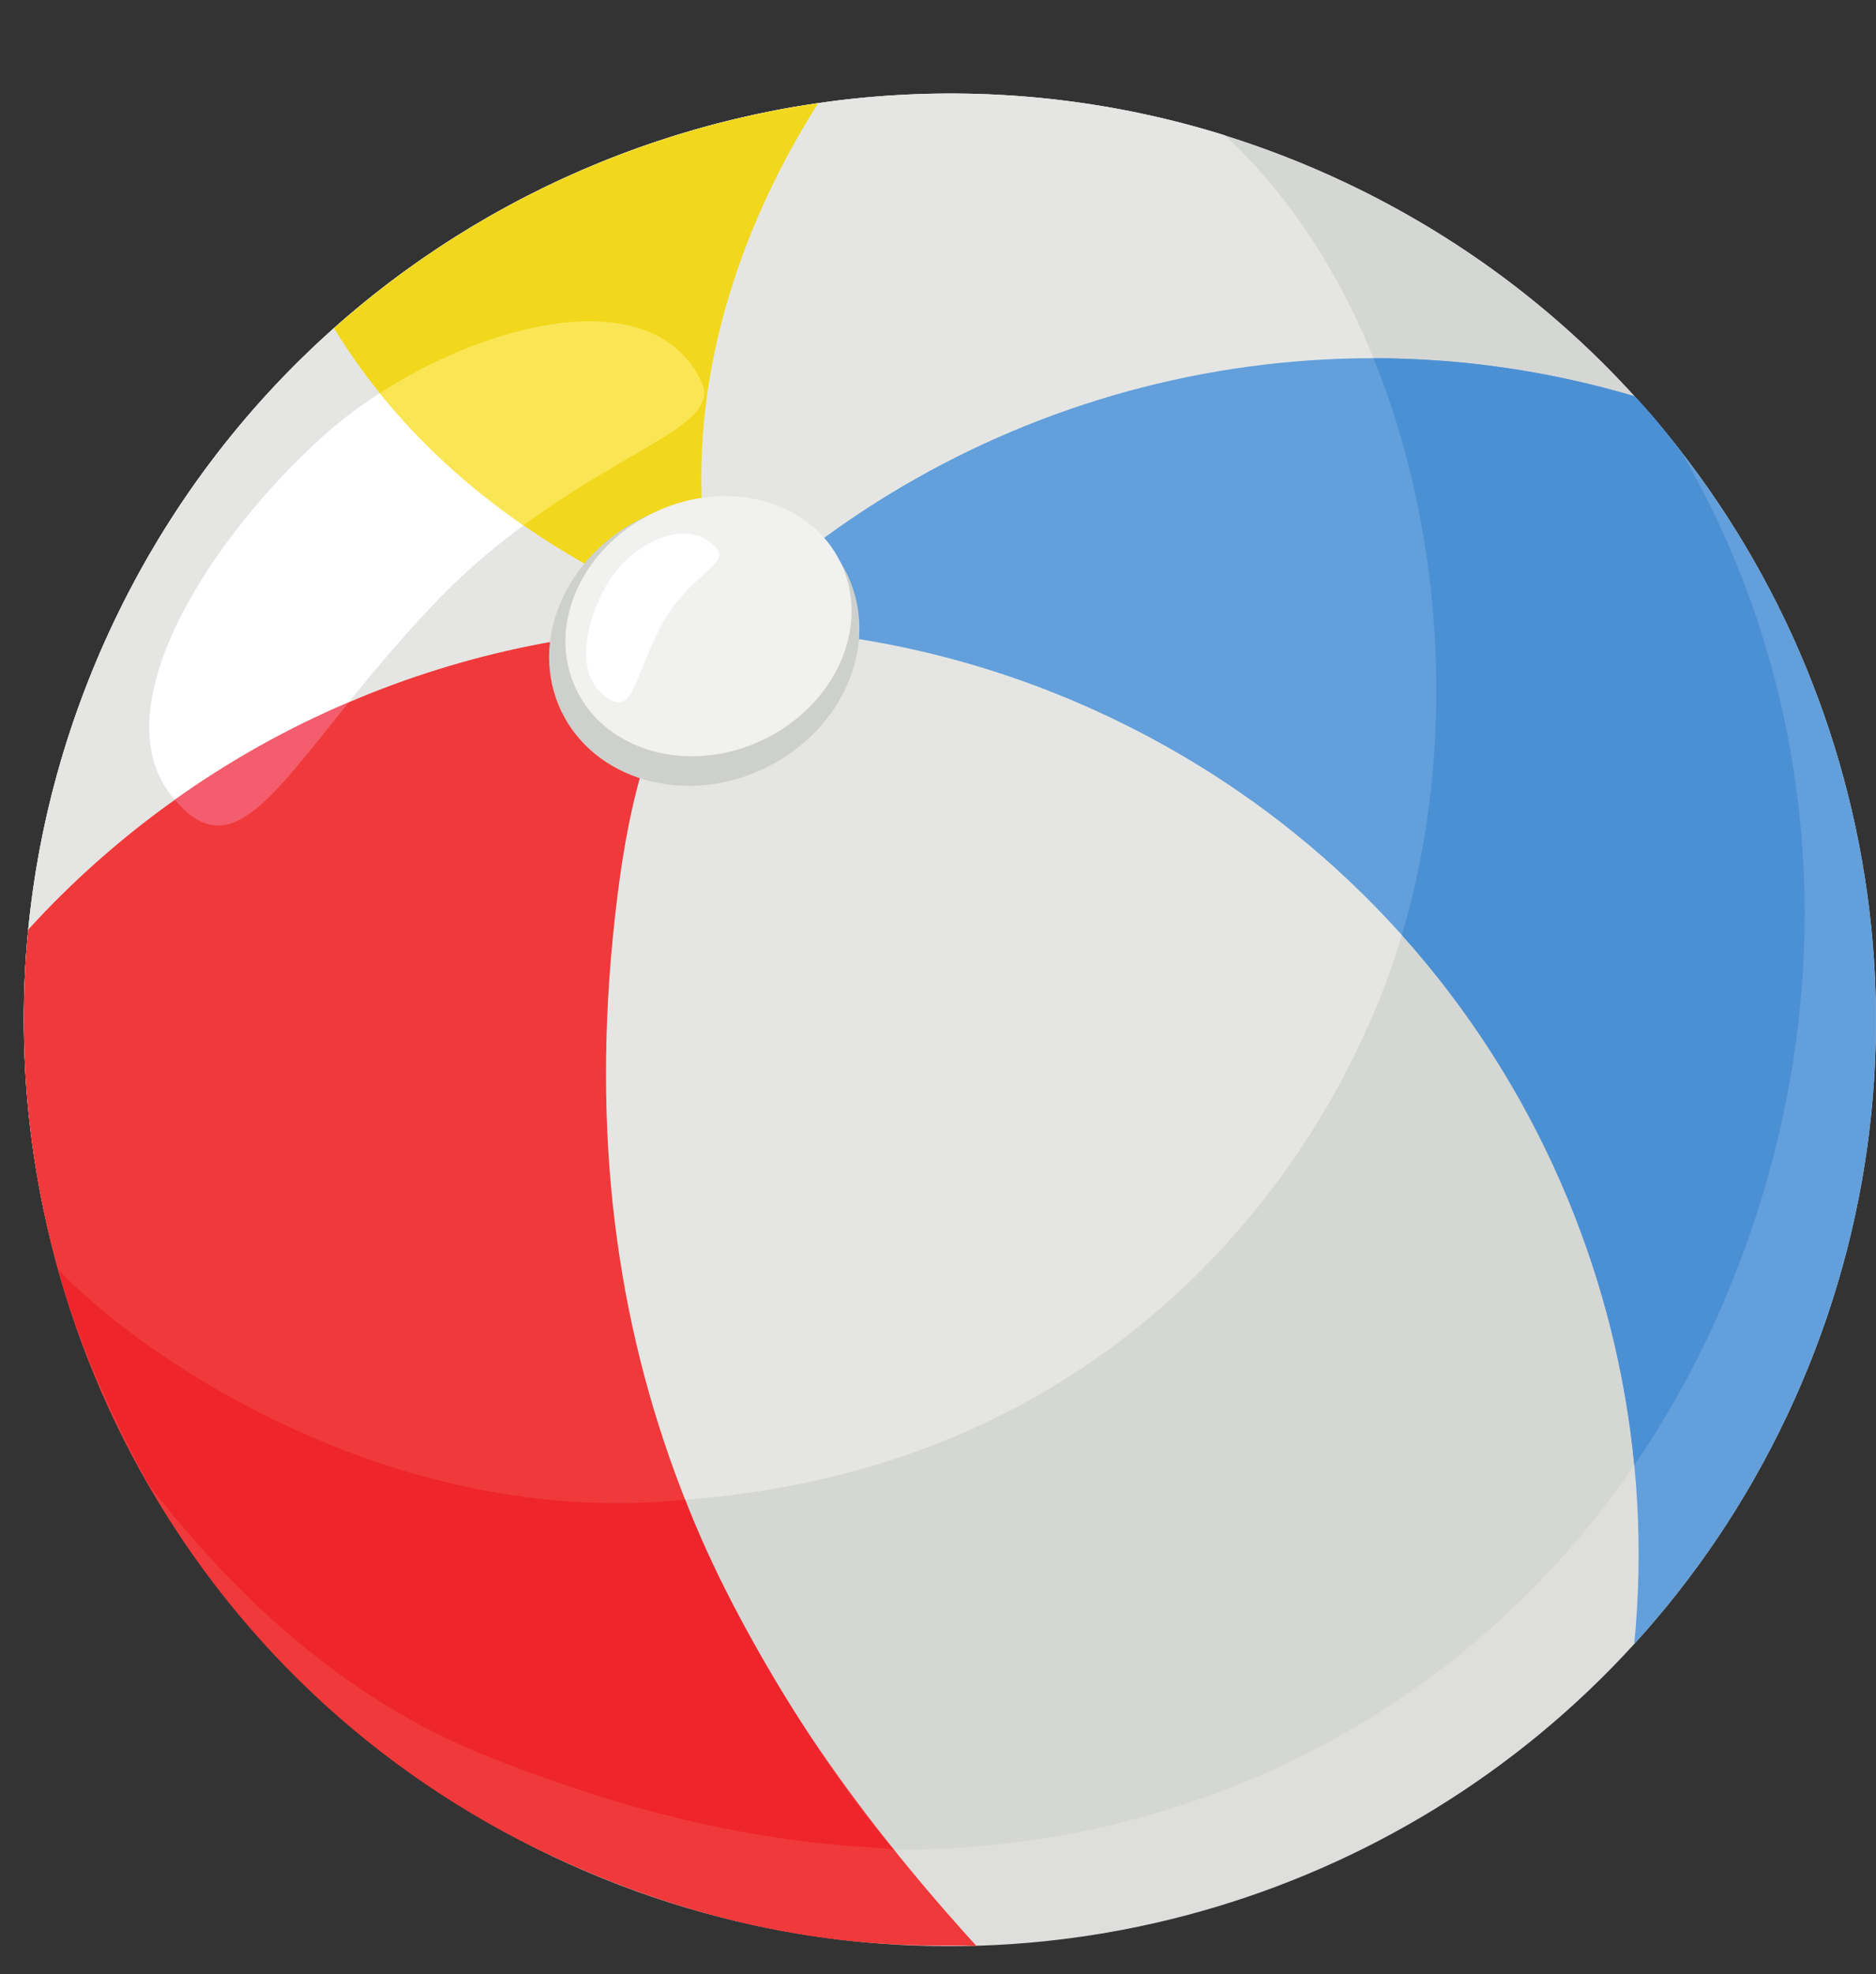 <?xml version="1.0" encoding="UTF-8"?>
<!DOCTYPE svg PUBLIC '-//W3C//DTD SVG 1.0//EN'
          'http://www.w3.org/TR/2001/REC-SVG-20010904/DTD/svg10.dtd'>
<svg height="2210.3" preserveAspectRatio="xMidYMid meet" version="1.0" viewBox="-26.6 -104.7 2100.8 2210.3" width="2100.8" xmlns="http://www.w3.org/2000/svg" xmlns:xlink="http://www.w3.org/1999/xlink" zoomAndPan="magnify"
><rect x="-26.6" y="-104.7" width="2100.8" height="2210.3" fill="#333333" stroke="none"/><defs
  ><clipPath id="a"
    ><path d="M 0 0 L 2074.18 0 L 2074.18 2074.191 L 0 2074.191 Z M 0 0"
    /></clipPath
    ><clipPath id="b"
    ><path d="M 778 296 L 2074.18 296 L 2074.18 1736 L 778 1736 Z M 778 296"
    /></clipPath
    ><clipPath id="c"
    ><path d="M 0 597 L 1068 597 L 1068 2074.191 L 0 2074.191 Z M 0 597"
    /></clipPath
  ></defs
  ><g
  ><g clip-path="url(#a)"
    ><path d="M 1973.922 1481.559 C 1928.789 1576.691 1870.988 1661.828 1803.469 1735.859 C 1539.441 2025.852 1126.891 2145.48 743.234 2031.539 L 743.141 2031.539 C 692.41 2016.488 642.137 1997.32 592.781 1973.93 C 186.742 1781.359 -36.461 1359.18 4.91 936.262 C 4.91 936.262 4.91 936.262 4.91 936.16 C 16.289 820.211 47.48 704.16 100.324 592.781 C 161.785 463.25 246.555 352.328 347.379 262.699 C 500.125 126.75 689.566 39.781 889.652 10.789 C 1084.781 -17.379 1290 9.59 1481.469 100.41 C 1607.328 160.141 1715.59 241.879 1803.84 338.941 C 2078.512 640.672 2159.602 1090.012 1973.922 1481.559" fill="#dedfdd"
    /></g
    ><g
    ><path d="M 1992.941 971.371 C 1990.961 1009.789 1986.98 1048.43 1980.801 1087.059 C 1965.781 1181.781 1937.969 1276.059 1897.121 1367.898 C 1651.609 1918.102 1033.41 2105.551 515.891 1860.262 C 364.211 1788.281 238.141 1684.07 141.879 1559.988 C 141.879 1559.988 141.438 1559.77 141.438 1559.551 C 96.84 1483.148 62.395 1401.461 38.77 1316.68 C -26.582 1084.191 -11.125 828.078 100.371 592.73 C 324.469 120.031 860.094 -104.73 1345.379 46.949 C 1345.379 46.949 1345.379 47.172 1345.602 47.172 C 1391.301 61.52 1436.781 79.18 1481.379 100.379 C 1605.02 159.102 1711.66 239.031 1799.09 333.969 C 1799.09 333.969 1799.09 333.969 1799.309 334.191 C 1819.18 355.602 1837.949 377.68 1855.609 400.641 C 1855.84 400.641 1855.84 400.859 1856.059 401.078 C 1956.07 572.859 2003.102 770.461 1992.941 971.371" fill="#d5d7d4"
    /></g
    ><g
    ><path d="M 1499.711 1056.379 C 1473.211 1112.238 1284.922 1538.48 729.168 1575.219 C 581.301 1585 429.344 1556.898 286.051 1488.898 C 191.777 1444.301 108.98 1385.57 38.77 1316.68 C -26.582 1084.191 -11.125 828.078 100.371 592.73 C 324.469 120.031 860.094 -104.73 1345.379 46.949 C 1345.379 46.949 1345.379 47.172 1345.602 47.172 C 1587.789 272.219 1652.051 735.129 1499.711 1056.379" fill="#e5e6e3"
    /></g
    ><g
    ><path d="M 459.066 571.75 C 297.523 741.371 245.383 887.93 165.102 785.84 C 86.91 686.41 209.008 497.129 335.262 383.578 C 461.512 270.039 698.449 192.879 759.117 323.141 C 786.539 382.012 616.188 406.77 459.066 571.75" fill="#fff"
    /></g
    ><g clip-path="url(#b)"
    ><path d="M 1973.922 1481.559 C 1928.789 1576.691 1870.988 1661.828 1803.469 1735.859 C 1844.941 1312.941 1621.828 890.66 1215.789 698.102 C 1074.512 631.039 925.613 598.84 778.922 597.828 C 1043.59 334.809 1436.879 230.039 1803.84 338.941 C 2078.512 640.672 2159.602 1090.012 1973.922 1481.559" fill="#629fdb"
    /></g
    ><g
    ><path d="M 792.867 216.469 C 750.574 350.32 748.738 479.121 780.941 596.359 C 698.832 566.641 624.613 528.57 559.66 483.43 C 497.098 440.219 443.062 390.5 398.754 335.449 C 379.852 312.148 362.695 287.84 347.379 262.699 C 500.125 126.75 689.566 39.781 889.652 10.789 C 848.184 76.199 815.434 145.09 792.867 216.469" fill="#f1d81d"
    /></g
    ><g clip-path="url(#c)"
    ><path d="M 1067.039 2074.191 C 1037.102 2070.09 847.691 2092.969 592.781 1973.93 C 185.605 1783.781 -36.461 1359.18 4.91 936.262 C 4.91 936.262 4.91 936.262 4.91 936.16 C 54.727 881.488 109.863 832.871 169.125 790.762 C 230.133 747.27 295.547 710.672 363.984 681.59 C 494.254 625.809 635.621 596.91 778.922 597.828 C 696.172 680.031 671.719 822.051 659.676 944.738 C 611.891 1431.66 792.457 1772.371 1067.039 2074.191" fill="#f0393b"
    /></g
    ><g
    ><path d="M 559.66 483.43 C 497.098 440.219 443.062 390.5 398.754 335.449 C 528.746 251.512 707.547 212.43 759.105 323.16 C 780.664 369.398 680.023 394.531 559.66 483.43" fill="#fae654"
    /></g
    ><g
    ><path d="M 1992.91 971.391 C 1990.988 1009.828 1986.949 1048.449 1980.801 1087.078 C 1965.762 1181.75 1937.961 1276.059 1897.141 1367.891 C 1870.262 1428.172 1838.879 1484.129 1803.559 1535.68 C 1782.371 1316.52 1691.641 1107.629 1543.301 942.129 C 1604.852 735.16 1591.551 493.43 1511.461 296.371 C 1608.801 296.461 1707.141 310.32 1803.559 338.852 C 1803.648 338.852 1803.75 338.941 1803.84 338.941 C 1826.898 362.27 1856.219 401.23 1856.309 401.512 C 1956.129 573.238 2003.102 770.672 1992.91 971.391" fill="#4c90d4"
    /></g
    ><g
    ><path d="M 974.527 1966.191 C 937.52 1960.012 778.922 1966.191 515.902 1860.262 C 360.105 1797.512 238.117 1684.031 141.879 1560 C 141.879 1560 141.789 1559.898 141.695 1559.809 C 141.695 1559.809 141.605 1559.809 141.605 1559.719 C 138.117 1553.941 68.879 1430.488 38.766 1316.699 C 121.578 1405.891 404.609 1608.5 740.691 1574.398 C 782.449 1687.039 889.133 1868.609 974.527 1966.191" fill="#ee252b"
    /></g
    ><g
    ><path d="M 363.984 681.59 C 274.262 792.871 229.035 861.578 169.125 790.762 C 230.133 747.27 295.547 710.672 363.984 681.59" fill="#f35d6d"
    /></g
    ><g
    ><path d="M 922.324 538.84 C 959.281 616.621 917.48 713.762 828.961 755.82 C 740.441 797.879 638.723 768.93 601.77 691.16 C 564.812 613.391 606.613 516.238 695.133 474.18 C 783.648 432.121 885.367 461.07 922.324 538.84" fill="#ced0cd"
    /></g
    ><g
    ><path d="M 915.121 525.891 C 948.57 596.289 909.293 684.91 827.391 723.828 C 745.484 762.75 651.973 737.23 618.52 666.828 C 585.066 596.43 624.348 507.809 706.254 468.898 C 788.156 429.98 881.672 455.5 915.121 525.891" fill="#f1f1ef"
    /></g
    ><g
    ><path d="M 713.207 596.781 C 682.859 654.648 682.449 701.75 648.309 672.809 C 615.059 644.629 631.754 581.98 657.414 542.641 C 683.078 503.301 745.145 471.551 776.371 509.859 C 790.488 527.172 742.727 540.488 713.207 596.781" fill="#fff"
    /></g
  ></g
></svg
>
